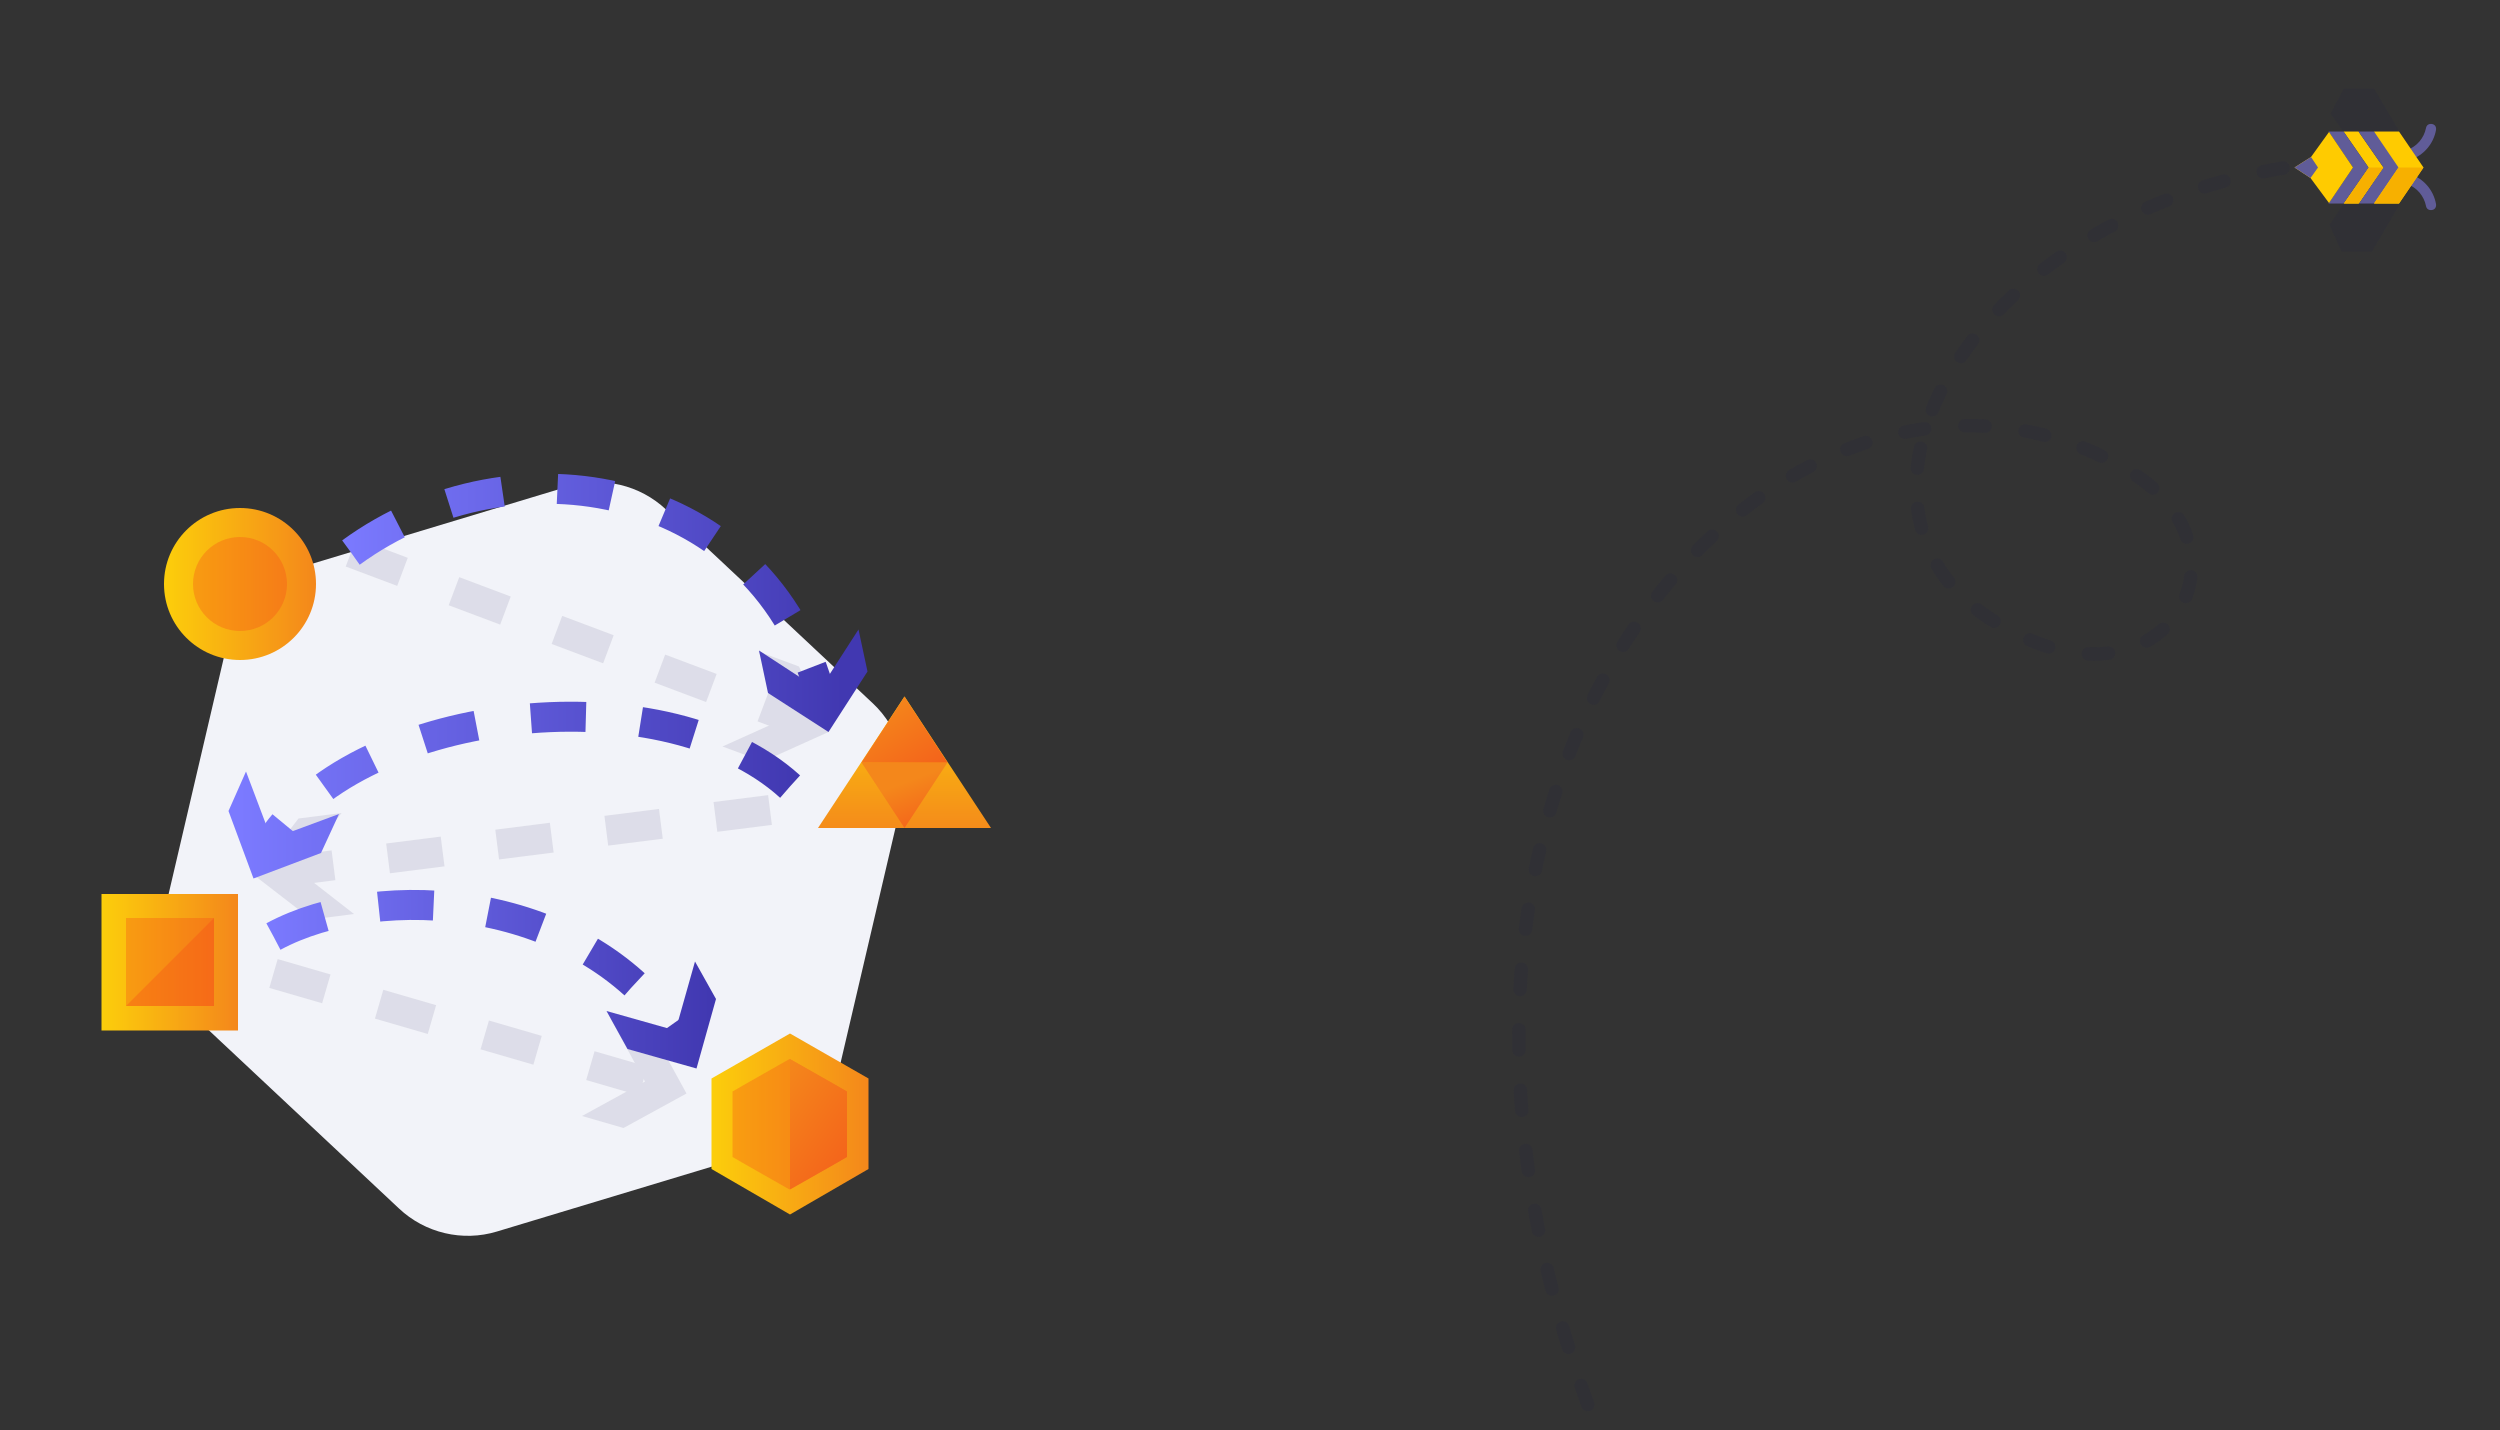 <?xml version="1.0" encoding="utf-8"?>
<!-- Generator: Adobe Illustrator 22.0.1, SVG Export Plug-In . SVG Version: 6.00 Build 0)  -->
<svg version="1.1" id="Layer_1" xmlns="http://www.w3.org/2000/svg" xmlns:xlink="http://www.w3.org/1999/xlink" x="0px" y="0px"
	 viewBox="0 0 500 286" style="enable-background:new 0 0 500 286;" xml:space="preserve">
<rect x="0" y="0" width="500" height="286" fill="#333333" stroke="none"/>
<style type="text/css">
	.st0{fill:#F2F3F9;}
	.st1{fill:url(#SVGID_1_);}
	.st2{opacity:0.3;fill:#F4431A;}
	.st3{fill:url(#SVGID_2_);}
	.st4{fill:url(#SVGID_3_);}
	.st5{fill:url(#SVGID_4_);}
	.st6{fill:url(#SVGID_5_);}
	.st7{fill:url(#SVGID_6_);}
	.st8{fill:url(#SVGID_7_);}
	.st9{opacity:0.1;}
	.st10{fill:none;stroke:#1C184D;stroke-width:6;stroke-miterlimit:10;stroke-dasharray:11,11;}
	.st11{fill:#1C184D;}
	.st12{fill:none;stroke:url(#SVGID_8_);stroke-width:6;stroke-miterlimit:10;stroke-dasharray:11,11;}
	.st13{fill:url(#SVGID_9_);}
	.st14{fill:none;stroke:url(#SVGID_10_);stroke-width:6;stroke-miterlimit:10;stroke-dasharray:11;}
	.st15{fill:none;stroke:url(#SVGID_11_);stroke-width:6;stroke-miterlimit:10;stroke-dasharray:11,11;}
	.st16{fill:url(#SVGID_12_);}
	.st17{fill:none;stroke:url(#SVGID_13_);stroke-width:6;stroke-miterlimit:10;stroke-dasharray:11,11;}
	.st18{fill:url(#SVGID_14_);}
	
		.st19{opacity:0.1;fill:none;stroke:#1C184D;stroke-width:2.689;stroke-linecap:round;stroke-miterlimit:10;stroke-dasharray:4.034,8.067;}
	.st20{opacity:0.1;fill:#1C184D;}
	.st21{fill:#605C98;}
	.st22{fill:#FFCB00;}
	.st23{fill:#F7B000;}
</style>
<path class="st0" d="M38.4,202.9l41.4,38.8c5.2,4.9,12.7,6.7,19.6,4.6l54.3-16.4c6.9-2.1,12.2-7.7,13.8-14.7l12.9-55.2
	c1.6-7-0.6-14.4-5.8-19.3l-41.4-38.8c-5.2-4.9-12.7-6.7-19.6-4.6l-54.3,16.4c-6.9,2.1-12.2,7.7-13.8,14.7l-12.9,55.2
	C30.9,190.6,33.1,197.9,38.4,202.9z"/>
<linearGradient id="SVGID_1_" gradientUnits="userSpaceOnUse" x1="32.803" y1="116.755" x2="63.246" y2="116.755">
	<stop  offset="0" style="stop-color:#FCCE0B"/>
	<stop  offset="1" style="stop-color:#F4871B"/>
</linearGradient>
<circle class="st1" cx="48" cy="116.8" r="15.2"/>
<circle class="st2" cx="48" cy="116.8" r="9.4"/>
<linearGradient id="SVGID_2_" gradientUnits="userSpaceOnUse" x1="142.31" y1="224.784" x2="173.69" y2="224.784">
	<stop  offset="0" style="stop-color:#FCCE0B"/>
	<stop  offset="1" style="stop-color:#F4871B"/>
</linearGradient>
<polygon class="st3" points="142.3,215.7 142.3,233.8 158,242.9 173.7,233.8 173.7,215.7 158,206.7 "/>
<path class="st2" d="M166.7,216.8l-4.4-2.5l-4.4-2.5l-4.4,2.5l-4.4,2.5l-2.6,1.5v13.1l2.6,1.5l4.4,2.5l4.4,2.5l4.4-2.5l4.4-2.5
	l2.6-1.5v-13.1L166.7,216.8z"/>
<linearGradient id="SVGID_3_" gradientUnits="userSpaceOnUse" x1="185.603" y1="243.556" x2="152.332" y2="220.046">
	<stop  offset="0" style="stop-color:#F4431A"/>
	<stop  offset="1" style="stop-color:#F4871B"/>
</linearGradient>
<path class="st4" d="M158,237.9l4.4-2.5l4.4-2.5l2.6-1.5v-13.1l-2.6-1.5l-4.4-2.5l-4.4-2.5V237.9z"/>
<linearGradient id="SVGID_4_" gradientUnits="userSpaceOnUse" x1="20.315" y1="192.424" x2="47.625" y2="192.424">
	<stop  offset="0" style="stop-color:#FCCE0B"/>
	<stop  offset="1" style="stop-color:#F4871B"/>
</linearGradient>
<rect x="20.3" y="178.8" class="st5" width="27.3" height="27.3"/>
<rect x="25.2" y="183.6" class="st2" width="17.6" height="17.6"/>
<polygon class="st2" points="42.8,201.2 25.2,201.2 42.8,183.6 "/>
<linearGradient id="SVGID_5_" gradientUnits="userSpaceOnUse" x1="180.905" y1="138.089" x2="180.905" y2="167.445">
	<stop  offset="0" style="stop-color:#FCCE0B"/>
	<stop  offset="1" style="stop-color:#F4871B"/>
</linearGradient>
<polygon class="st6" points="198.2,165.6 163.6,165.6 180.9,139.3 "/>
<linearGradient id="SVGID_6_" gradientUnits="userSpaceOnUse" x1="188.933" y1="173.253" x2="182.266" y2="156.003">
	<stop  offset="0" style="stop-color:#F4431A"/>
	<stop  offset="1" style="stop-color:#F4871B"/>
</linearGradient>
<polygon class="st7" points="172.3,152.5 189.5,152.5 180.9,165.6 "/>
<linearGradient id="SVGID_7_" gradientUnits="userSpaceOnUse" x1="190.754" y1="168.46" x2="174.421" y2="141.96">
	<stop  offset="0" style="stop-color:#F4431A"/>
	<stop  offset="1" style="stop-color:#F4871B"/>
</linearGradient>
<polygon class="st8" points="189.5,152.5 172.3,152.5 180.9,139.3 "/>
<g class="st9">
	<g>
		<line class="st10" x1="70.2" y1="110.5" x2="159.3" y2="144"/>
		<g>
			<polygon class="st11" points="144.5,149.3 157.6,143.4 151.7,130.3 159.8,133.3 165.7,146.4 152.6,152.3 			"/>
		</g>
	</g>
</g>
<g>
	<g>
		<linearGradient id="SVGID_8_" gradientUnits="userSpaceOnUse" x1="68.48" y1="117.585" x2="168.654" y2="117.585">
			<stop  offset="0" style="stop-color:#7B7AFF"/>
			<stop  offset="1" style="stop-color:#4138B1"/>
		</linearGradient>
		<path class="st12" d="M70.2,110.5c32.6-23.8,82.8-14.4,94.1,29.2"/>
		<g>
			<linearGradient id="SVGID_9_" gradientUnits="userSpaceOnUse" x1="68.48" y1="136.151" x2="168.654" y2="136.151">
				<stop  offset="0" style="stop-color:#7B7AFF"/>
				<stop  offset="1" style="stop-color:#4138B1"/>
			</linearGradient>
			<polygon class="st13" points="151.8,130.1 163.9,138 171.7,125.9 173.5,134.3 165.7,146.4 153.6,138.6 			"/>
		</g>
	</g>
</g>
<linearGradient id="SVGID_10_" gradientUnits="userSpaceOnUse" x1="112.38" y1="126.329" x2="112.38" y2="126.329">
	<stop  offset="0" style="stop-color:#7B7AFF"/>
	<stop  offset="1" style="stop-color:#4138B1"/>
</linearGradient>
<path class="st14" d="M112.4,126.3"/>
<g class="st9">
	<g>
		<line class="st10" x1="154" y1="162" x2="57.7" y2="174.2"/>
		<g>
			<polygon class="st11" points="68.3,162.6 59.5,174 70.8,182.8 62.3,183.9 50.9,175.1 59.7,163.7 			"/>
		</g>
	</g>
</g>
<g class="st9">
	<g>
		<line class="st10" x1="54.7" y1="194.7" x2="130.7" y2="216.8"/>
		<g>
			<polygon class="st11" points="116.4,223.2 129,216.3 122.1,203.7 130.4,206.1 137.3,218.7 124.7,225.6 			"/>
		</g>
	</g>
</g>
<g>
	<g>
		<linearGradient id="SVGID_11_" gradientUnits="userSpaceOnUse" x1="47.847" y1="155.649" x2="160.014" y2="155.649">
			<stop  offset="0" style="stop-color:#7B7AFF"/>
			<stop  offset="1" style="stop-color:#4138B1"/>
		</linearGradient>
		<path class="st15" d="M158,157.3c-26.1-23.7-88.2-15.6-104.5,12.1"/>
		<g>
			<linearGradient id="SVGID_12_" gradientUnits="userSpaceOnUse" x1="47.847" y1="165.006" x2="160.014" y2="165.006">
				<stop  offset="0" style="stop-color:#7B7AFF"/>
				<stop  offset="1" style="stop-color:#4138B1"/>
			</linearGradient>
			<polygon class="st16" points="49.2,154.3 54.3,167.8 67.8,162.8 64.2,170.6 50.7,175.7 45.7,162.2 			"/>
		</g>
	</g>
</g>
<g>
	<g>
		<linearGradient id="SVGID_13_" gradientUnits="userSpaceOnUse" x1="53.245" y1="193.664" x2="142.041" y2="193.664">
			<stop  offset="0" style="stop-color:#7B7AFF"/>
			<stop  offset="1" style="stop-color:#4138B1"/>
		</linearGradient>
		<path class="st17" d="M54.7,187.3c21.1-11.4,62.6-8.9,81.3,20.3"/>
		<g>
			<linearGradient id="SVGID_14_" gradientUnits="userSpaceOnUse" x1="53.245" y1="202.982" x2="142.041" y2="202.982">
				<stop  offset="0" style="stop-color:#7B7AFF"/>
				<stop  offset="1" style="stop-color:#4138B1"/>
			</linearGradient>
			<polygon class="st18" points="121.3,202.2 135.1,206.1 139,192.3 143.2,199.8 139.3,213.7 125.5,209.8 			"/>
		</g>
	</g>
</g>
<g>
	<path class="st19" d="M456.6,33.6c-64.5,11-92.9,67.7-58.8,90s55-12.8,28.5-29.1c-67.4-41.5-166.8,59.9-100.9,205.6"/>
	<g>
		<polygon class="st20" points="469.7,39.3 472.4,39.7 479.9,40.9 474.4,50.3 468.3,50.3 465.9,45 		"/>
		<polygon class="st20" points="470.3,28.6 472.9,28.2 480.3,27 474.8,17.7 468.8,17.7 466.1,22.7 		"/>
		<path class="st21" d="M480.7,31c0-0.4,0.3-0.8,0.7-1c2-0.7,3.4-2.4,3.8-4.4c0.1-0.6,0.6-0.9,1.2-0.8c0.6,0.1,0.9,0.6,0.8,1.2
			c-0.5,2.8-2.5,5.1-5.2,6c-0.5,0.2-1.1-0.1-1.3-0.7C480.7,31.3,480.7,31.1,480.7,31z"/>
		<path class="st21" d="M480.7,35.8c0,0.4,0.3,0.8,0.7,1c2,0.7,3.4,2.4,3.8,4.4c0.1,0.6,0.6,0.9,1.2,0.8c0.6-0.1,0.9-0.6,0.8-1.2
			c-0.5-2.8-2.5-5.1-5.2-6c-0.5-0.2-1.1,0.1-1.3,0.7C480.7,35.5,480.7,35.6,480.7,35.8z"/>
		<polygon class="st22" points="468.7,40.7 473.7,33.5 468.7,26.3 471.7,26.3 476.7,33.5 471.8,40.7 		"/>
		<polygon class="st21" points="471.8,40.7 476.7,33.5 471.7,26.3 474.8,26.3 481.7,33.5 474.8,40.7 		"/>
		<polygon class="st22" points="474.8,40.7 479.7,33.5 474.8,26.3 479.8,26.3 484.7,33.5 479.8,40.7 		"/>
		<polygon class="st23" points="484.7,33.5 479.7,33.5 474.8,40.7 479.8,40.7 		"/>
		<polygon class="st23" points="476.7,33.5 473.7,33.5 468.8,40.7 471.7,40.7 		"/>
		<polygon class="st21" points="465.7,40.7 470.6,33.5 465.7,26.3 468.7,26.3 473.7,33.5 468.7,40.7 		"/>
		<polygon class="st22" points="465.8,26.4 470.6,33.5 465.8,40.6 462.1,35.6 458.9,33.5 462.2,31.4 		"/>
		<polygon class="st21" points="462.2,31.4 463.6,33.5 462.1,35.6 458.9,33.5 		"/>
	</g>
</g>
</svg>
